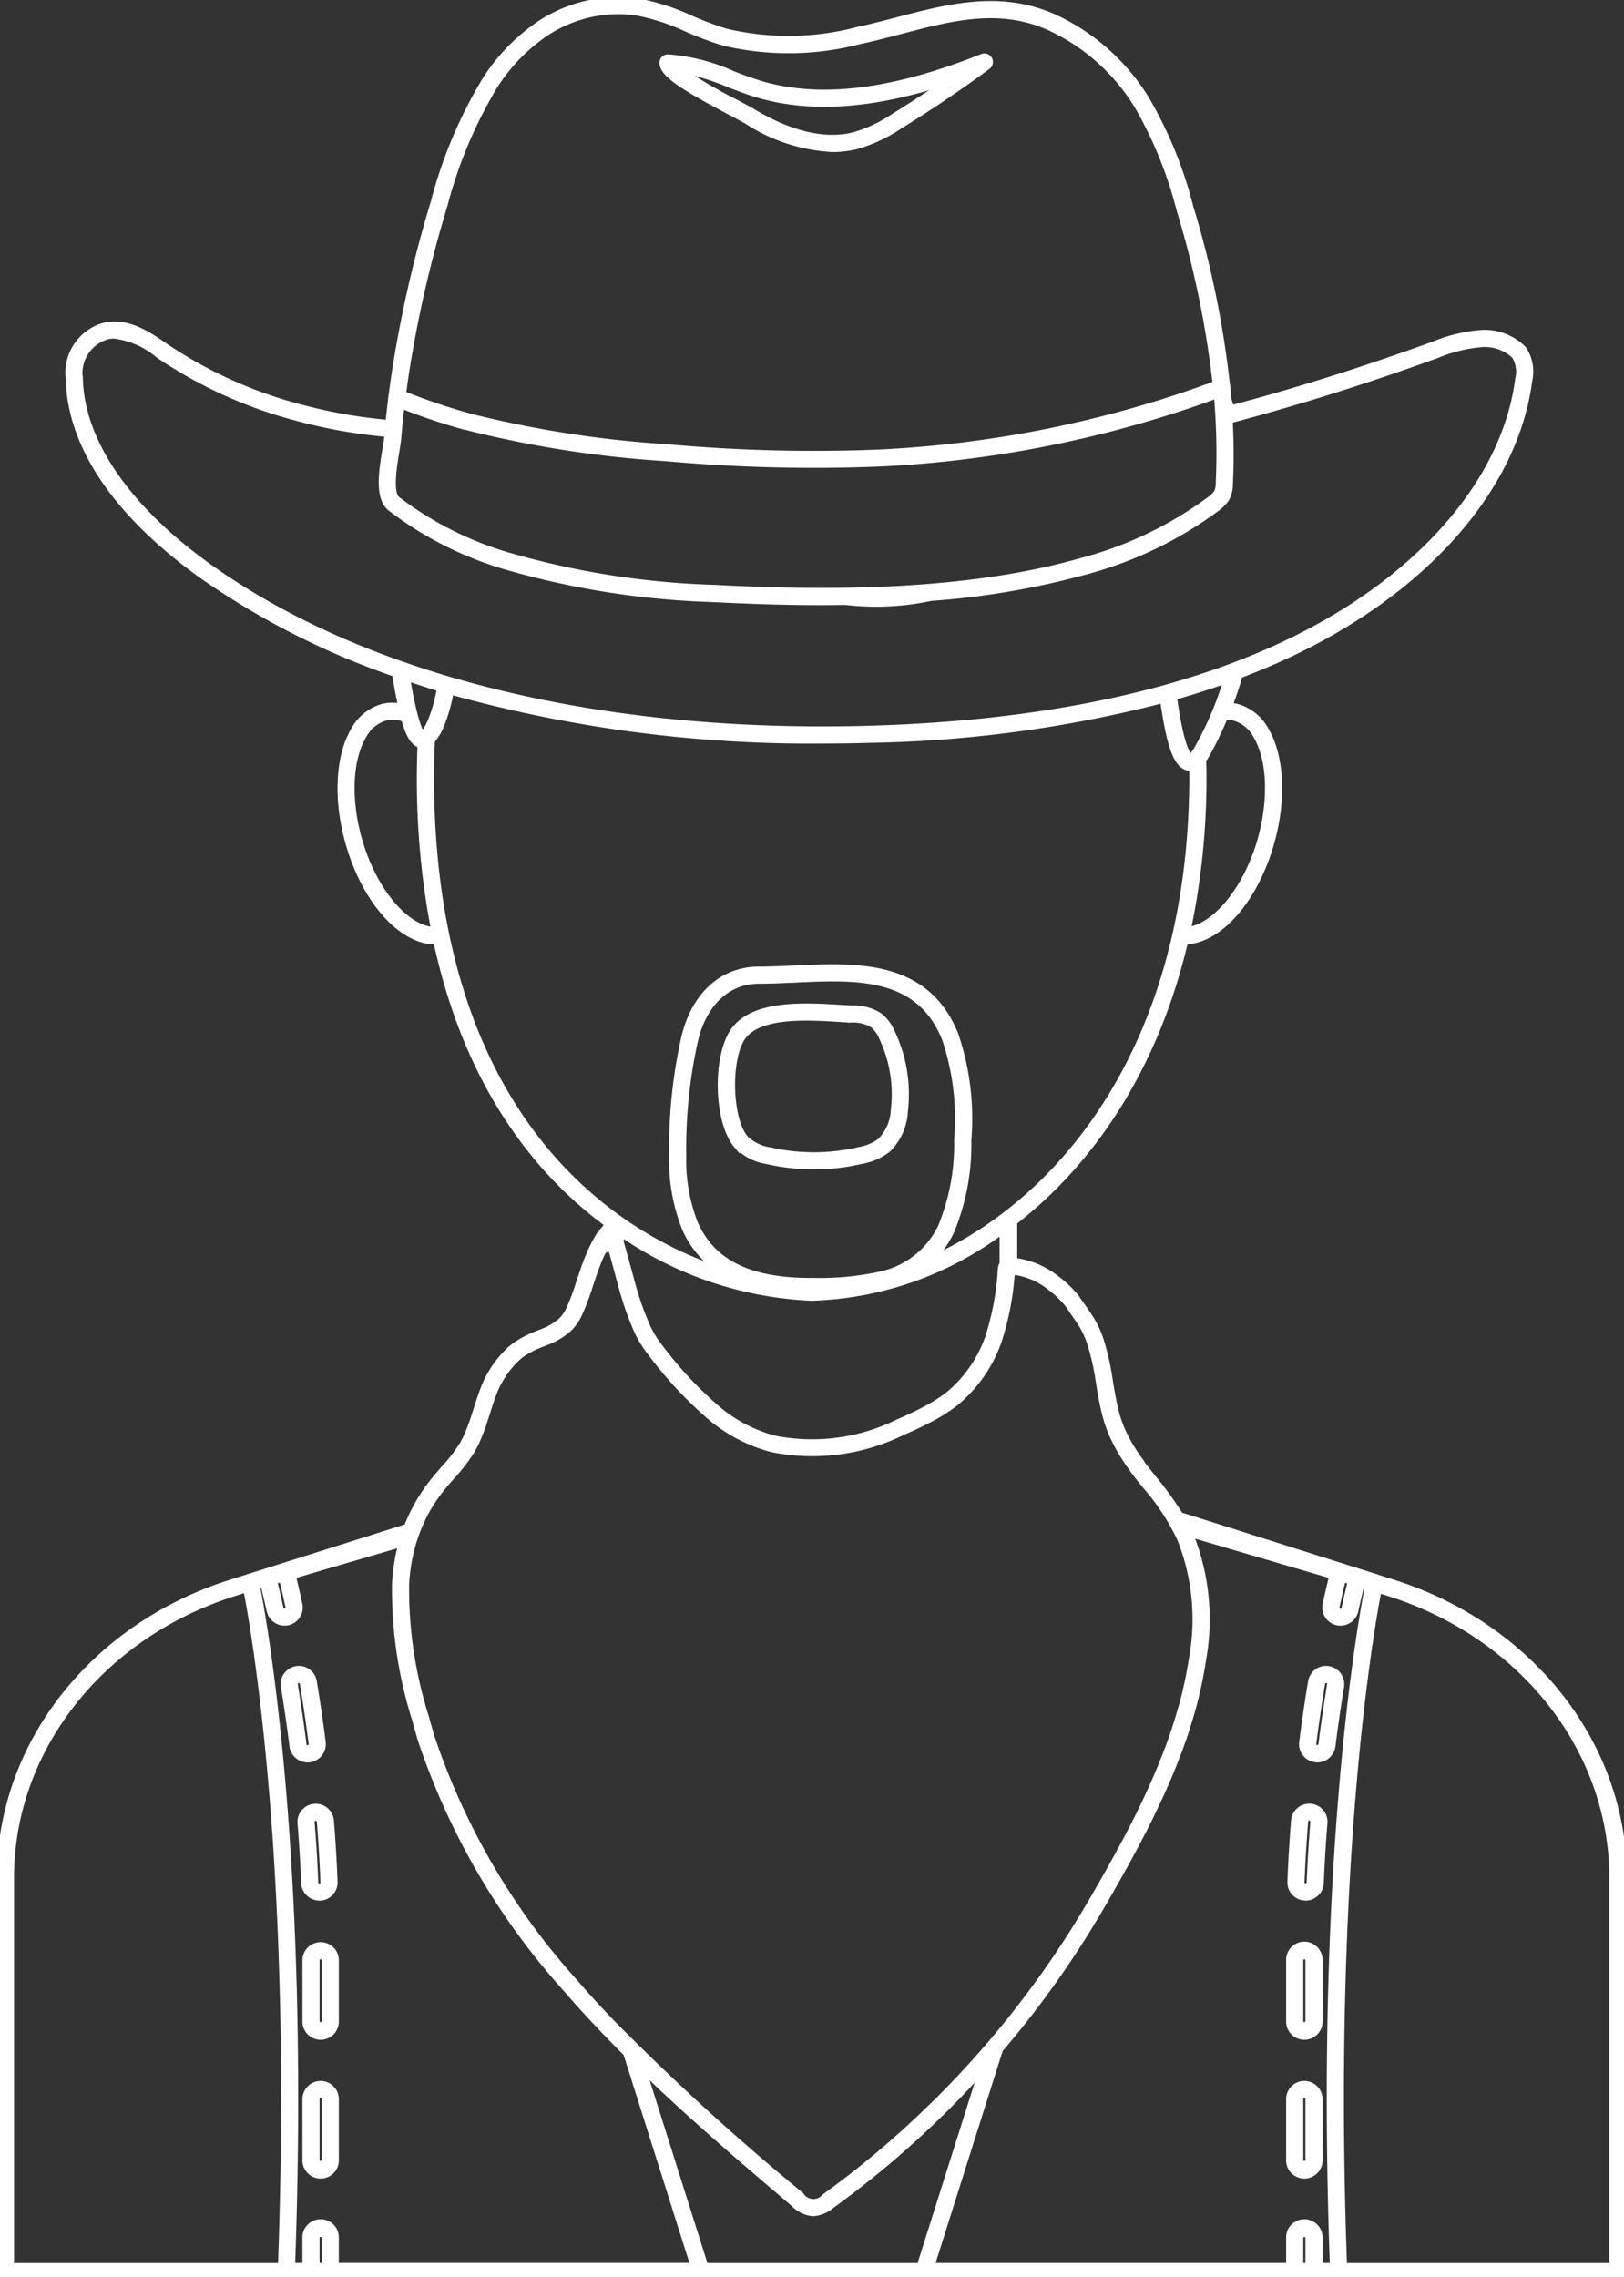 <svg id="Group_49647" data-name="Group 49647" xmlns="http://www.w3.org/2000/svg" xmlns:xlink="http://www.w3.org/1999/xlink" width="104.963" height="147.163" viewBox="0 0 104.963 147.163">
  <rect x="0" y="0" width="104.963" height="147.163" fill="#333333" stroke="none"/>
  <defs>
    <clipPath id="clip-path">
      <rect id="Rectangle_16822" data-name="Rectangle 16822" width="104.963" height="147.163" fill="#fff" stroke="#fff" stroke-width="0.4"/>
    </clipPath>
  </defs>
  <g id="Group_49646" data-name="Group 49646" clip-path="url(#clip-path)">
    <path id="Path_14864" data-name="Path 14864" d="M41.2,87.343c-1.854-.09-3.993-2.638-4.9-6-.686-2.542-.564-5.053.319-6.552A2.349,2.349,0,0,1,38.059,73.6a2.158,2.158,0,0,1,1.213.076c-.066-.245-.13-.5-.19-.781a2.785,2.785,0,0,0-1.193.018,3.066,3.066,0,0,0-1.878,1.511c-.976,1.658-1.127,4.377-.393,7.1,1.038,3.844,3.434,6.541,5.671,6.541.021,0,.042,0,.063,0-.051-.237-.1-.475-.149-.717" transform="translate(-13.141 -27.226)" fill="#fff" stroke="#fff" stroke-width="0.4"/>
    <path id="Path_14865" data-name="Path 14865" d="M124.883,73.558c.044,0,.09-.011.134-.011a1.941,1.941,0,0,1,.466.056,2.348,2.348,0,0,1,1.438,1.184c.883,1.5,1,4.01.319,6.552-.885,3.278-2.941,5.782-4.755,6-.053.246-.116.482-.173.724,2.219-.047,4.583-2.727,5.611-6.537.734-2.719.584-5.438-.393-7.1a3.065,3.065,0,0,0-1.877-1.512,2.743,2.743,0,0,0-.475-.072c-.092.242-.2.477-.295.714" transform="translate(-45.717 -27.227)" fill="#fff" stroke="#fff" stroke-width="0.4"/>
    <path id="Path_14866" data-name="Path 14866" d="M167.606,201.3v-1.9a.284.284,0,0,0-.008-.041v1.98a.321.321,0,0,0,.008-.041" transform="translate(-62.644 -74.517)" fill="#fff" stroke="#fff" stroke-width="0.4"/>
    <path id="Path_14867" data-name="Path 14867" d="M133.585,160.122l.472.138-12.244-3.874.008.013Z" transform="translate(-45.531 -58.453)" fill="#fff" stroke="#fff" stroke-width="0.4"/>
    <path id="Path_14868" data-name="Path 14868" d="M143.1,163.135c8.926,2.824,14.924,10.486,14.924,19.064v25.462a.354.354,0,0,1-.354.354h.034a.354.354,0,0,0,.354-.354V182.2c0-8.578-6-16.239-14.924-19.064l-1.053-.333a.4.4,0,0,1,.054.028Z" transform="translate(-53.108 -60.851)" fill="#fff" stroke="#fff" stroke-width="0.4"/>
    <path id="Path_14869" data-name="Path 14869" d="M104.614,128.616l.033,0V126.11l-.033.026Z" transform="translate(-39.102 -47.137)" fill="#fff" stroke="#fff" stroke-width="0.4"/>
    <path id="Path_14870" data-name="Path 14870" d="M103.484,126.681v2.186c.049-.056.093-.105.135-.147a.353.353,0,0,1,.25-.1,3.072,3.072,0,0,1,.323.015v-2.479c-.235.181-.47.358-.708.529" transform="translate(-38.68 -47.152)" fill="#fff" stroke="#fff" stroke-width="0.4"/>
    <path id="Path_14871" data-name="Path 14871" d="M63.44,126.914a.342.342,0,0,1-.077.3c-.041.044-.076.1-.116.143.039,0,.08-.01.12-.011.189-.01.256-.006.39.4v-.609c-.106-.071-.21-.148-.316-.221" transform="translate(-23.64 -47.437)" fill="#fff" stroke="#fff" stroke-width="0.4"/>
    <path id="Path_14872" data-name="Path 14872" d="M.354,206.064H104.566a.354.354,0,0,0,.354-.354V180.247c0-8.578-6-16.239-14.924-19.064l-.965-.3a.351.351,0,0,1,.145.363c0,.014-.033.152-.081.4l.688.217c8.631,2.732,14.429,10.122,14.429,18.389v25.109H86.862c0,.114.007.224.011.338a.355.355,0,0,1-.354.368H59.712a.354.354,0,0,1-.338-.461l.078-.244H45.574l.077.244a.354.354,0,0,1-.337.461H18.506a.354.354,0,0,1-.354-.368c0-.114.008-.224.011-.338H.708V180.247c0-8.267,5.8-15.658,14.429-18.389l.787-.249c-.044-.225-.072-.354-.075-.368a.354.354,0,0,1,.245-.415l1.088-.319s.006,0,.009,0l1.19-.349h.007l7.819-2.294c.021-.057.036-.11.058-.168.008-.028.025-.07.039-.108l-11.382,3.6C6,164.009,0,171.67,0,180.247V205.71a.354.354,0,0,0,.354.354" transform="translate(0 -58.901)" fill="#fff" stroke="#fff" stroke-width="0.4"/>
    <path id="Path_14873" data-name="Path 14873" d="M132.18,159.714l1.19.349.009.005.212.062-11.764-3.722c.066.109.135.215.2.327l10.149,2.979h.007" transform="translate(-45.536 -58.461)" fill="#fff" stroke="#fff" stroke-width="0.4"/>
    <path id="Path_14874" data-name="Path 14874" d="M55.643,107.737a.38.38,0,0,1,.173.04.353.353,0,0,1,.173.18.328.328,0,0,1,.01.086c.106.073.211.15.317.222a23.383,23.383,0,0,0,12.344,4.167A21.634,21.634,0,0,0,81,108.094c.237-.171.473-.348.708-.529l.034-.026c4.848-3.755,9.078-9.735,11.049-18.141.056-.242.12-.478.173-.725A47.368,47.368,0,0,0,93.978,78.7c0-.339-.011-.675-.019-1.012a1.174,1.174,0,0,1-.7.487c0,.175.009.349.009.525,0,17.376-8.374,27.451-16.882,31.257a6.814,6.814,0,0,1-3.152,1.681,19.065,19.065,0,0,1-4.558.425h-.1a10.478,10.478,0,0,1-5.844-1.408C54.743,108,44.049,99.72,44.049,78.7c0-.765.026-1.521.062-2.274a.812.812,0,0,1-.66.3.578.578,0,0,1-.063-.021c-.028.662-.046,1.328-.046,2a51.5,51.5,0,0,0,.922,9.983c.048.242.1.48.149.718,1.973,9.172,6.429,14.905,11.171,18.352a.381.381,0,0,1,.06-.014" transform="translate(-16.2 -28.566)" fill="#fff" stroke="#fff" stroke-width="0.4"/>
    <path id="Path_14875" data-name="Path 14875" d="M126.949,41.764c-.063-.212-.138-.429-.205-.643.019.229.041.458.055.684l.15-.041" transform="translate(-47.374 -15.37)" fill="#fff" stroke="#fff" stroke-width="0.4"/>
    <path id="Path_14876" data-name="Path 14876" d="M41.377,72.441c.25.924.563,1.58,1.056,1.683.022,0,.041.018.063.021a.811.811,0,0,0,.66-.3,3.486,3.486,0,0,0,.612-1.028,10.368,10.368,0,0,0,.6-2.145c-.227-.066-.459-.127-.684-.195a9.85,9.85,0,0,1-.57,2.062c-.336.79-.542.89-.54.9-.234-.1-.517-.981-.841-2.611-.066-.336-.124-.689-.184-1.038-.255-.087-.512-.172-.764-.261.079.49.162.971.254,1.437q.071.356.144.691c.06.277.123.535.19.781" transform="translate(-15.246 -25.989)" fill="#fff" stroke="#fff" stroke-width="0.4"/>
    <path id="Path_14877" data-name="Path 14877" d="M124.151,69.988a21.967,21.967,0,0,1-1.9,4.46c-.241.423-.4.509-.434.509-.056-.006-.562-.17-1.071-3.844l-.005-.033c-.227.065-.458.126-.688.19.421,3.005.879,4.237,1.629,4.381a.7.7,0,0,0,.138.014.723.723,0,0,0,.111-.016,1.172,1.172,0,0,0,.7-.487,3.129,3.129,0,0,0,.235-.364,22.144,22.144,0,0,0,1.17-2.427c.1-.237.2-.472.295-.713.245-.648.47-1.309.66-1.986-.28.106-.559.214-.844.316" transform="translate(-44.874 -26.042)" fill="#fff" stroke="#fff" stroke-width="0.4"/>
    <path id="Path_14878" data-name="Path 14878" d="M87.387,116.933a14.6,14.6,0,0,0,1.124-5.939,16.774,16.774,0,0,0-.844-6.827c-1.879-4.65-6.39-4.44-10.372-4.255-.8.038-1.558.073-2.3.073-2.431,0-4.253,1.706-4.873,4.565a32.936,32.936,0,0,0-.744,7.459,11.963,11.963,0,0,0,.8,4.622,6.279,6.279,0,0,0,2.286,2.776,10.479,10.479,0,0,0,5.844,1.408h.1a19.065,19.065,0,0,0,4.558-.425,6.814,6.814,0,0,0,3.152-1.681,6.278,6.278,0,0,0,1.267-1.774m-8.979,3.172h-.081c-4,0-6.381-1.2-7.5-3.759a11.321,11.321,0,0,1-.74-4.349,32.17,32.17,0,0,1,.728-7.3c.544-2.509,2.107-4.007,4.181-4.007.755,0,1.555-.038,2.329-.073.809-.038,1.624-.076,2.422-.076,3.079,0,5.918.565,7.261,3.889a16.156,16.156,0,0,1,.793,6.54,14,14,0,0,1-1.053,5.652,5.661,5.661,0,0,1-3.958,3.079,18.476,18.476,0,0,1-4.385.4" transform="translate(-25.931 -37.316)" fill="#fff" stroke="#fff" stroke-width="0.4"/>
    <path id="Path_14879" data-name="Path 14879" d="M85.47,105.584a2.9,2.9,0,0,0-.782-1.079,3.089,3.089,0,0,0-1.841-.5c-.252-.009-.538-.027-.847-.045-2.125-.128-5.336-.321-6.682,1.361-1.274,1.592-1.213,5.95.106,7.522a3.472,3.472,0,0,0,1.974,1.018,13.6,13.6,0,0,0,6.159-.028,3.771,3.771,0,0,0,1.613-.713,3.665,3.665,0,0,0,1.117-2.48,9.272,9.272,0,0,0-.817-5.052m-7.914,7.584a2.855,2.855,0,0,1-1.589-.783c-1.085-1.293-1.143-5.318-.1-6.625.772-.964,2.439-1.176,4.047-1.176.72,0,1.429.043,2.041.079.315.019.606.036.862.046a2.473,2.473,0,0,1,1.432.354,2.29,2.29,0,0,1,.579.825,8.558,8.558,0,0,1,.754,4.662,3.06,3.06,0,0,1-.872,2.026,3.153,3.153,0,0,1-1.32.565,12.894,12.894,0,0,1-5.837.027" transform="translate(-27.808 -38.826)" fill="#fff" stroke="#fff" stroke-width="0.4"/>
    <path id="Path_14880" data-name="Path 14880" d="M28.961,56.322c.7.239,1.412.47,2.135.688.225.068.457.129.684.195a86.723,86.723,0,0,0,24.03,3.166q1.542,0,3.111-.044a81.218,81.218,0,0,0,18.916-2.579c.23-.063.46-.124.688-.189q1.758-.5,3.405-1.093c.286-.1.564-.21.845-.316,1.125-.428,2.213-.884,3.254-1.376,8.783-4.152,14.561-10.751,15.455-17.653a2.633,2.633,0,0,0-.363-2.035,3.534,3.534,0,0,0-2.91-1.027,10.257,10.257,0,0,0-2.939.745c-3.383,1.222-6.533,2.256-9.629,3.159-1.156.34-2.289.651-3.413.949l-.15.042c.016.243.027.483.039.725q1.835-.483,3.722-1.037c3.11-.908,6.274-1.946,9.675-3.174a9.73,9.73,0,0,1,2.737-.7,2.808,2.808,0,0,1,2.306.75,1.975,1.975,0,0,1,.223,1.515c-.862,6.661-6.491,13.055-15.056,17.1C78.689,57.46,69.664,59.306,58.9,59.619c-17.375.5-32.533-3.2-42.68-10.418-5.309-3.777-8.3-8.111-8.41-12.2a2.472,2.472,0,0,1,1.883-2.774,2.4,2.4,0,0,1,.339-.024,5.438,5.438,0,0,1,2.879,1.268A29.1,29.1,0,0,0,21.8,39.508a33.722,33.722,0,0,0,5.9,1.05q.029-.344.065-.7a33.028,33.028,0,0,1-5.779-1.028,28.393,28.393,0,0,1-8.689-3.95c-1.008-.7-2.263-1.563-3.709-1.353A3.164,3.164,0,0,0,7.1,37.017c.155,5.536,4.821,10,8.708,12.761A50.257,50.257,0,0,0,28.2,56.061c.252.09.51.175.765.261" transform="translate(-2.654 -12.518)" fill="#fff" stroke="#fff" stroke-width="0.4"/>
    <path id="Path_14881" data-name="Path 14881" d="M40.578,25.392a.351.351,0,0,1,.313-.021c.085.034.172.062.257.1.1-.779.216-1.566.348-2.344a78.986,78.986,0,0,1,2.328-9.857,29.271,29.271,0,0,1,3.243-7.718A11.774,11.774,0,0,1,50.4,2.118,8.523,8.523,0,0,1,56.177.786a13.926,13.926,0,0,1,3.347,1.087,21.34,21.34,0,0,0,2.331.873,18.235,18.235,0,0,0,8.835-.1c.89-.19,1.777-.422,2.635-.648,3.27-.86,6.359-1.671,9.581-.242a13.076,13.076,0,0,1,5.722,5.1,26.41,26.41,0,0,1,2.72,6.708A62.656,62.656,0,0,1,93.68,24.821c.085-.031.173-.059.257-.092a.354.354,0,0,1,.477.3A62.859,62.859,0,0,0,92.027,13.36a27.024,27.024,0,0,0-2.8-6.883A13.7,13.7,0,0,0,83.192,1.1c-3.45-1.529-6.8-.648-10.048.2-.85.223-1.729.453-2.6.64a17.57,17.57,0,0,1-8.491.116A21.075,21.075,0,0,1,59.8,1.221,14.6,14.6,0,0,0,56.281.087a9.256,9.256,0,0,0-6.269,1.44,12.478,12.478,0,0,0-3.536,3.631,29.9,29.9,0,0,0-3.33,7.9A79.826,79.826,0,0,0,40.8,23.007c-.148.879-.281,1.769-.393,2.648a.355.355,0,0,1,.172-.262" transform="translate(-15.103 0)" fill="#fff" stroke="#fff" stroke-width="0.4"/>
    <path id="Path_14882" data-name="Path 14882" d="M92.757,61.7l.019,0c-1.862.151-3.708.231-5.5.258a17.869,17.869,0,0,0,1.981.115,16.923,16.923,0,0,0,3.5-.369" transform="translate(-32.622 -23.062)" fill="#fff" stroke="#fff" stroke-width="0.4"/>
    <path id="Path_14883" data-name="Path 14883" d="M72.729,9.4c.48.254.879.465,1.109.6A11.184,11.184,0,0,0,79.366,11.8a6.376,6.376,0,0,0,1.518-.177,9.868,9.868,0,0,0,2.859-1.337c1.944-1.2,3.844-2.487,5.649-3.821a.354.354,0,0,0-.342-.612C83.383,8.119,78.773,8.715,74.956,7.671a21.671,21.671,0,0,1-2.051-.714,12.415,12.415,0,0,0-4.169-1.068.339.339,0,0,0-.258.1.353.353,0,0,0-.1.259c.021.732,1.421,1.6,4.353,3.151M86.843,7.411c-1.133.782-2.294,1.541-3.472,2.268a9.267,9.267,0,0,1-2.654,1.251c-2.343.572-4.835-.516-6.513-1.529-.237-.143-.649-.361-1.143-.623a30.636,30.636,0,0,1-3.592-2.12,14.783,14.783,0,0,1,3.183.96c.691.266,1.406.541,2.119.736,3.394.929,7.361.622,12.073-.942" transform="translate(-25.557 -2.176)" fill="#fff" stroke="#fff" stroke-width="0.4"/>
    <path id="Path_14884" data-name="Path 14884" d="M39.782,42.786c-.005.061-.011.123-.016.183-.016.209-.065.5-.12.835-.028.163-.056.335-.083.511-.192,1.231-.328,2.677.4,3.26a22.737,22.737,0,0,0,7.458,3.781,54.033,54.033,0,0,0,13.377,2.1c2.083.107,4.481.2,7.039.2.51,0,1.032-.008,1.554-.016,1.79-.027,3.636-.107,5.5-.258a51.629,51.629,0,0,0,9.83-1.657,25.172,25.172,0,0,0,8.658-4.133,2.529,2.529,0,0,0,.609-.622,2.008,2.008,0,0,0,.23-.973q.036-.766.044-1.532c.008-.845-.016-1.7-.059-2.562-.013-.24-.023-.482-.039-.725-.015-.226-.036-.456-.055-.684s-.035-.481-.059-.726a.353.353,0,0,0-.477-.3c-.085.032-.172.059-.257.091-1.557.581-3.157,1.117-4.765,1.585A72.74,72.74,0,0,1,71.51,44a105.335,105.335,0,0,1-13.69-.348,69.9,69.9,0,0,1-12.656-1.963l-.158-.044a39.994,39.994,0,0,1-4.23-1.435c-.085-.034-.173-.062-.257-.1a.351.351,0,0,0-.313.022.356.356,0,0,0-.172.262c-.076.616-.137,1.164-.188,1.681q-.036.361-.064.7m5.039-.455.159.044a70.554,70.554,0,0,0,12.783,1.986,106.49,106.49,0,0,0,13.781.349,73.459,73.459,0,0,0,17.2-2.881c1.563-.455,3.122-.969,4.64-1.531a41.676,41.676,0,0,1,.123,5.667h0a1.362,1.362,0,0,1-.129.639,1.977,1.977,0,0,1-.441.433,24.475,24.475,0,0,1-8.413,4.008c-7.812,2.218-17.262,2.037-23.691,1.706a53.326,53.326,0,0,1-13.2-2.073A22.037,22.037,0,0,1,40.4,47.024c-.506-.407-.215-2.161-.059-3.1.059-.359.111-.673.128-.894.051-.639.119-1.309.21-2.081a40.4,40.4,0,0,0,4.14,1.387" transform="translate(-14.731 -14.746)" fill="#fff" stroke="#fff" stroke-width="0.4"/>
    <path id="Path_14885" data-name="Path 14885" d="M53.221,211.9l4.351,13.755H34.441v.354a.354.354,0,0,1-.354.354H58.055a.354.354,0,0,0,.338-.461l-.078-.244L54.3,212.952c-.36-.349-.72-.7-1.075-1.051" transform="translate(-12.741 -79.203)" fill="#fff" stroke="#fff" stroke-width="0.4"/>
    <path id="Path_14886" data-name="Path 14886" d="M29.2,207.453V207.1h-.874c.961-26.3-1.8-41.571-2.266-43.94l.43-.126-.063-.255-.026-.108a.353.353,0,0,1,.235-.416l-1.087.319a.353.353,0,0,0-.245.415c0,.013.031.143.075.368.485,2.47,3.2,17.643,2.24,43.746,0,.114-.008.224-.012.338a.354.354,0,0,0,.354.367h1.594a.354.354,0,0,1-.354-.354" transform="translate(-9.455 -60.646)" fill="#fff" stroke="#fff" stroke-width="0.4"/>
    <path id="Path_14887" data-name="Path 14887" d="M29.707,160.408a.378.378,0,0,1,.084.132h0c.011.026.046.155.1.361l7.039-2.065c.07-.261.155-.53.256-.812l-7.819,2.3a.352.352,0,0,1,.343.09" transform="translate(-10.976 -59.065)" fill="#fff" stroke="#fff" stroke-width="0.4"/>
    <path id="Path_14888" data-name="Path 14888" d="M27.057,162.451l.026.109.063.254c.085.349.222.927.4,1.71a.976.976,0,0,0,.95.765.891.891,0,0,0,.218-.021.974.974,0,0,0,.738-1.16c-.179-.83-.331-1.47-.425-1.844-.052-.207-.086-.335-.1-.362a.389.389,0,0,0-.085-.132.352.352,0,0,0-.343-.09h-.007l-1.19.349s-.006,0-.009.005a.353.353,0,0,0-.235.416m1.664,2.009a.273.273,0,0,1-.17.118l-.06,0a.265.265,0,0,1-.259-.209c-.179-.812-.323-1.411-.408-1.759l.519-.152c.085.338.228.938.413,1.8a.264.264,0,0,1-.035.2" transform="translate(-10.11 -60.427)" fill="#fff" stroke="#fff" stroke-width="0.4"/>
    <path id="Path_14889" data-name="Path 14889" d="M32.509,215.077a.978.978,0,0,0-.976.977v3.924a.977.977,0,1,0,1.953,0v-3.924a.978.978,0,0,0-.977-.977m.269,4.9a.269.269,0,0,1-.539,0v-3.924a.273.273,0,0,1,.269-.269.27.27,0,0,1,.269.269Z" transform="translate(-11.786 -80.39)" fill="#fff" stroke="#fff" stroke-width="0.4"/>
    <path id="Path_14890" data-name="Path 14890" d="M31.258,186.8a.977.977,0,0,0-.233.711c.108,1.327.187,2.631.236,3.884a.991.991,0,0,0,1.013.932.967.967,0,0,0,.684-.315.979.979,0,0,0,.256-.7c-.048-1.262-.128-2.594-.237-3.957v0a.98.98,0,0,0-1.718-.551m.75.368a.261.261,0,0,1,.263.246c.108,1.352.187,2.673.235,3.925a.274.274,0,0,1-.071.2.267.267,0,0,1-.2.085.272.272,0,0,1-.269-.257c-.049-1.256-.129-2.571-.238-3.905a.27.27,0,0,1,.065-.2.262.262,0,0,1,.186-.092h.027" transform="translate(-11.596 -69.693)" fill="#fff" stroke="#fff" stroke-width="0.4"/>
    <path id="Path_14891" data-name="Path 14891" d="M32.509,200.754a.978.978,0,0,0-.976.977v3.924a.977.977,0,1,0,1.953,0v-3.924a.978.978,0,0,0-.977-.977m0,5.17a.273.273,0,0,1-.269-.269v-3.924a.273.273,0,0,1,.269-.269.27.27,0,0,1,.269.269v3.924a.27.27,0,0,1-.269.269" transform="translate(-11.786 -75.037)" fill="#fff" stroke="#fff" stroke-width="0.4"/>
    <path id="Path_14892" data-name="Path 14892" d="M29.3,173.382c.205,1.246.393,2.541.559,3.853a.983.983,0,0,0,.967.847.538.538,0,0,0,.126-.009.978.978,0,0,0,.847-1.095c-.192-1.477-.379-2.756-.574-3.91a.966.966,0,0,0-1.116-.809.979.979,0,0,0-.809,1.123m.968-.429a.263.263,0,0,1,.259.229h0c.193,1.147.379,2.418.57,3.886a.263.263,0,0,1-.054.2.293.293,0,0,1-.217.106.275.275,0,0,1-.266-.232c-.166-1.316-.356-2.62-.562-3.874a.268.268,0,0,1,.225-.31.274.274,0,0,1,.045,0" transform="translate(-10.948 -64.381)" fill="#fff" stroke="#fff" stroke-width="0.4"/>
    <path id="Path_14893" data-name="Path 14893" d="M33.485,232.551v-2.174a.977.977,0,1,0-1.953,0v2.174a.354.354,0,0,0,.354.354h1.246a.353.353,0,0,0,.353-.354m-1.246-2.174a.269.269,0,1,1,.539,0v1.82H32.24Z" transform="translate(-11.786 -85.744)" fill="#fff" stroke="#fff" stroke-width="0.4"/>
    <path id="Path_14894" data-name="Path 14894" d="M118.755,225.87v-.354H95.625l4.426-13.99q-.573.672-1.163,1.329l-4.005,12.663-.078.245a.354.354,0,0,0,.338.46h23.968a.354.354,0,0,1-.354-.354" transform="translate(-35.429 -79.063)" fill="#fff" stroke="#fff" stroke-width="0.4"/>
    <path id="Path_14895" data-name="Path 14895" d="M138.533,162.254a.353.353,0,0,1,.235.418l-.022.09-.067.272.43.126c-.468,2.368-3.227,17.641-2.266,43.94h-.874v.354a.353.353,0,0,1-.354.353h1.594a.353.353,0,0,0,.354-.366c0-.115-.008-.225-.011-.338-.951-25.975,1.73-41.141,2.233-43.714.048-.247.078-.386.081-.4a.352.352,0,0,0-.145-.364.4.4,0,0,0-.054-.028.33.33,0,0,0-.047-.024l-.4-.119-.472-.138Z" transform="translate(-50.689 -60.646)" fill="#fff" stroke="#fff" stroke-width="0.4"/>
    <path id="Path_14896" data-name="Path 14896" d="M131.863,160.131h0a.379.379,0,0,1,.084-.132.352.352,0,0,1,.343-.09l-10.15-2.978a9.135,9.135,0,0,1,.422.861l9.2,2.7c.052-.207.087-.335.1-.362" transform="translate(-45.653 -58.657)" fill="#fff" stroke="#fff" stroke-width="0.4"/>
    <path id="Path_14897" data-name="Path 14897" d="M137.775,161.681h-.006a.351.351,0,0,0-.343.09.37.37,0,0,0-.084.131h0c-.011.027-.046.155-.1.362-.094.374-.245,1.013-.423,1.841a.965.965,0,0,0,.13.736.974.974,0,0,0,.607.426.87.87,0,0,0,.219.022.977.977,0,0,0,.949-.763c.172-.781.311-1.363.4-1.711l.067-.273.022-.089a.353.353,0,0,0-.235-.418s-.006,0-.01-.005Zm0,2.9a.355.355,0,0,1-.051,0l-.009,0a.27.27,0,0,1-.17-.118.262.262,0,0,1-.035-.2c.186-.862.33-1.464.411-1.795l.519.152c-.085.348-.228.947-.408,1.761a.264.264,0,0,1-.258.207" transform="translate(-51.131 -60.427)" fill="#fff" stroke="#fff" stroke-width="0.4"/>
    <path id="Path_14898" data-name="Path 14898" d="M134.038,215.077a.978.978,0,0,0-.977.977v3.924a.977.977,0,1,0,1.953,0v-3.924a.978.978,0,0,0-.976-.977m.269,4.9a.269.269,0,1,1-.538,0v-3.924a.269.269,0,1,1,.538,0Z" transform="translate(-49.735 -80.39)" fill="#fff" stroke="#fff" stroke-width="0.4"/>
    <path id="Path_14899" data-name="Path 14899" d="M134.166,192.325a.984.984,0,0,0,.977-.937c.048-1.247.128-2.551.235-3.881a.972.972,0,0,0-.232-.708.981.981,0,0,0-1.718.551v0c-.109,1.363-.189,2.694-.237,3.958a.974.974,0,0,0,.255.7.986.986,0,0,0,.72.315m.261-5.158a.261.261,0,0,1,.182.092.265.265,0,0,1,.065.193c-.109,1.337-.189,2.651-.237,3.9a.278.278,0,0,1-.282.264.264.264,0,0,1-.186-.086.274.274,0,0,1-.071-.2c.048-1.252.128-2.573.235-3.925a.26.26,0,0,1,.295-.245" transform="translate(-49.783 -69.693)" fill="#fff" stroke="#fff" stroke-width="0.4"/>
    <path id="Path_14900" data-name="Path 14900" d="M135.21,178.064a.645.645,0,0,0,.167.017.985.985,0,0,0,.968-.852c.165-1.308.353-2.6.559-3.849a.981.981,0,0,0-.81-1.123.963.963,0,0,0-.728.173.977.977,0,0,0-.388.637c-.194,1.15-.382,2.429-.576,3.911a.97.97,0,0,0,.2.723.937.937,0,0,0,.609.363m.466-4.883a.275.275,0,0,1,.107-.18.254.254,0,0,1,.151-.049.234.234,0,0,1,.046,0,.268.268,0,0,1,.225.309c-.207,1.255-.4,2.559-.562,3.871a.277.277,0,0,1-.3.233.271.271,0,0,1-.236-.3c.192-1.473.379-2.744.571-3.886v0" transform="translate(-50.233 -64.381)" fill="#fff" stroke="#fff" stroke-width="0.4"/>
    <path id="Path_14901" data-name="Path 14901" d="M133.06,205.655a.977.977,0,1,0,1.953,0v-3.924a.977.977,0,1,0-1.953,0Zm.977-4.193a.272.272,0,0,1,.269.269v3.924a.272.272,0,0,1-.269.269.27.27,0,0,1-.269-.269v-3.924a.27.27,0,0,1,.269-.269" transform="translate(-49.734 -75.037)" fill="#fff" stroke="#fff" stroke-width="0.4"/>
    <path id="Path_14902" data-name="Path 14902" d="M135.014,232.551v-2.174a.977.977,0,1,0-1.953,0v2.174a.354.354,0,0,0,.354.354h1.246a.354.354,0,0,0,.354-.354m-1.246-2.174a.269.269,0,1,1,.538,0v1.82h-.538Z" transform="translate(-49.735 -85.744)" fill="#fff" stroke="#fff" stroke-width="0.4"/>
    <path id="Path_14903" data-name="Path 14903" d="M41.49,146.483c-.021.058-.038.111-.058.168-.1.281-.186.551-.256.812-.014.053-.033.108-.046.161-.046.17-.085.342-.106.472a1.205,1.205,0,0,0-.049.21.636.636,0,0,0-.018.078,1.755,1.755,0,0,0-.024.176c-.023.111-.04.222-.057.337l-.022.153c-.038.312-.07.631-.09.947a27.879,27.879,0,0,0,1.289,8.812c.11.4.22.8.341,1.2a.246.246,0,0,0,.011.051,45.711,45.711,0,0,0,9.481,16.252c.659.768,1.4,1.585,2.342,2.568q.728.766,1.476,1.512c.354.354.715.7,1.075,1.051,3.155,3.056,6.5,5.9,9.75,8.666a1.932,1.932,0,0,0,1.228.61H67.8a2.02,2.02,0,0,0,1.137-.472,61.147,61.147,0,0,0,7.05-5.948.308.308,0,0,0,.041-.035q1.373-1.35,2.655-2.778c.395-.437.781-.882,1.162-1.329a62.8,62.8,0,0,0,6.461-9.083c.519-.887,1.036-1.792,1.541-2.7.051-.09.1-.18.152-.273.25-.457.5-.921.742-1.385.2-.371.4-.75.582-1.127.108-.209.215-.425.315-.636.163-.333.319-.665.476-1,.214-.459.422-.919.616-1.388l.062-.142c.051-.12.1-.24.144-.349.07-.166.14-.338.2-.5s.134-.344.2-.515h0c.011-.023.019-.045.023-.055.1-.243.185-.492.265-.73.1-.261.185-.522.265-.782.058-.172.108-.338.157-.5.089-.273.165-.545.239-.811.074-.247.136-.5.2-.751a.279.279,0,0,0,.013-.044h0l.1-.454a.943.943,0,0,0,.034-.134c.058-.254.115-.515.158-.764.07-.359.133-.718.189-1.084v0a14.745,14.745,0,0,0-.808-8.041c-.011-.026-.025-.048-.036-.073a8.909,8.909,0,0,0-.421-.861c-.062-.112-.132-.219-.2-.328l-.008-.013a22.417,22.417,0,0,0-1.7-2.356c-.261-.327-.522-.654-.74-.932a1.969,1.969,0,0,0-.172-.266,10.68,10.68,0,0,1-1.142-1.944,7.764,7.764,0,0,1-.441-1.324c-.147-.592-.251-1.219-.352-1.825a17.118,17.118,0,0,0-.577-2.616,6.42,6.42,0,0,0-.8-1.664c-.262-.388-.532-.776-.832-1.195a7.2,7.2,0,0,0-1.247-1.188,5.541,5.541,0,0,0-2.734-1.142l-.034,0a2.69,2.69,0,0,0-.323-.015.353.353,0,0,0-.25.1c-.043.043-.086.091-.135.147l-.011.012a.355.355,0,0,0-.087.2l-.016.153a17.662,17.662,0,0,1-.829,4.387,8.4,8.4,0,0,1-2.576,3.676,10.738,10.738,0,0,1-1.733,1.067c-.468.24-.962.471-1.51.706a12.55,12.55,0,0,1-7.972,1.06,9.5,9.5,0,0,1-3.615-1.852,25.357,25.357,0,0,1-3.875-4.155A6.392,6.392,0,0,1,57,133.31a19.719,19.719,0,0,1-.926-2.672c-.011-.034-.038-.138-.077-.285l-.274-1.006c-.185-.676-.3-1.092-.381-1.348-.133-.407-.2-.411-.39-.4-.04,0-.08.008-.12.011a4.384,4.384,0,0,0-.557.819.354.354,0,0,1-.314.189.358.358,0,0,1-.306-.171.352.352,0,0,1-.014-.347l.009-.016c0,.006-.009.011-.013.017-.076.14-.147.285-.225.451-.115.263-.225.526-.309.768-.033.073-.06.146-.093.235l-.314.926c-.029.077-.055.161-.08.242l-.026.087a.269.269,0,0,0-.009.036l-.053.149a14.178,14.178,0,0,1-.536,1.358,2.419,2.419,0,0,1-.489.691,3.994,3.994,0,0,1-1.308.76l-.155.064a6.806,6.806,0,0,0-1.468.746,2.219,2.219,0,0,0-.206.158l-.09.073a6.721,6.721,0,0,0-1.869,2.812c-.058.148-.109.3-.162.455l-.286.889c-.016.059-.038.125-.066.2-.036.12-.078.245-.117.357l-.072.2a.275.275,0,0,0-.032.087c0,.011-.024.062-.028.073a1.462,1.462,0,0,1-.087.217l-.047.127a.36.36,0,0,0-.04.09.477.477,0,0,1-.031.068.339.339,0,0,0-.031.073l0,.007a.617.617,0,0,1-.037.079,2.268,2.268,0,0,1-.123.24c-.04.085-.085.163-.128.239a10.748,10.748,0,0,1-1.227,1.585c-.259.3-.518.591-.756.9-.049.063-.1.127-.145.192l-.118.155a.359.359,0,0,0-.063.1h0c-.076.108-.153.216-.235.346-.024.042-.052.083-.108.165-.059.1-.117.2-.175.292l-.053.09-.113.207c-.071.129-.135.251-.2.38l0,.006-.007.014-.13.29a.569.569,0,0,0-.053.107c-.034.075-.065.152-.1.229l-.073.175c-.012.03-.019.053-.03.081s-.032.081-.039.108m12.57-17.645c.051-.105.1-.211.154-.313a1.7,1.7,0,0,1,.493-.19c.085.3.224.8.333,1.2l.272,1c.045.171.078.291.091.334a20.054,20.054,0,0,0,.952,2.735,7.038,7.038,0,0,0,.9,1.493,25.9,25.9,0,0,0,3.989,4.269,10.193,10.193,0,0,0,3.882,1.984,13.23,13.23,0,0,0,8.423-1.1c.563-.241,1.071-.48,1.554-.727a11.371,11.371,0,0,0,1.846-1.14,9.1,9.1,0,0,0,2.8-3.984,18.13,18.13,0,0,0,.868-4.536,4.767,4.767,0,0,1,2.467,1.017,6.751,6.751,0,0,1,1.127,1.07c.261.372.527.756.789,1.143a5.752,5.752,0,0,1,.71,1.489,16.4,16.4,0,0,1,.551,2.511c.1.619.21,1.259.363,1.878a8.44,8.44,0,0,0,.479,1.438A11.423,11.423,0,0,0,88.33,142.5a1.712,1.712,0,0,1,.136.208c.256.338.52.67.785,1a14.6,14.6,0,0,1,2.266,3.461,14.071,14.071,0,0,1,.761,7.665c-.055.357-.116.707-.185,1.063-.043.244-.1.494-.152.738l.345.078-.369.02-.1.453a.289.289,0,0,0-.013.041c-.061.249-.121.5-.2.748s-.147.526-.235.8c-.048.164-.1.322-.155.494-.079.256-.164.505-.259.765-.079.237-.164.473-.245.7a.368.368,0,0,0-.038.073c-.061.165-.122.329-.192.5s-.128.323-.2.5c-.041.111-.089.22-.136.328l-.065.152c-.191.462-.395.912-.6,1.363-.155.334-.309.662-.472.994-.1.208-.2.416-.309.624-.185.375-.376.745-.576,1.113-.242.465-.49.924-.74,1.38-.048.09-.1.175-.147.262-.5.907-1.019,1.809-1.535,2.691a62.429,62.429,0,0,1-10.134,13.014.338.338,0,0,0-.043.036,60.453,60.453,0,0,1-6.995,5.906.956.956,0,0,1-1.534-.1A157.4,157.4,0,0,1,54.74,178.39c-.93-.974-1.666-1.78-2.318-2.541a45.059,45.059,0,0,1-9.33-15.961.413.413,0,0,0-.011-.048c-.123-.408-.235-.81-.346-1.215a27.278,27.278,0,0,1-1.266-8.583c.018-.3.049-.608.083-.9l.022-.14c.015-.1.029-.2.056-.339a.628.628,0,0,0,.008-.128.343.343,0,0,0,.035-.119.861.861,0,0,1,.034-.143c.029-.159.064-.312.107-.47a10.266,10.266,0,0,1,.344-1.093c.016-.051.036-.1.054-.148l.073-.174a1.392,1.392,0,0,0,.059-.156.543.543,0,0,0,.063-.132l.013-.026.129-.277,0-.009c.06-.12.12-.235.187-.356l.034-.063a1.421,1.421,0,0,0,.068-.128.487.487,0,0,0,.043-.072c.061-.1.123-.2.17-.286a1.516,1.516,0,0,0,.12-.182c.065-.1.136-.2.21-.3l.043-.064.016-.026.243-.321c.232-.3.482-.582.733-.868a11.487,11.487,0,0,0,1.308-1.7c.054-.095.108-.19.138-.258a2.6,2.6,0,0,0,.141-.274,78.978,78.978,0,0,0,.128-.289.526.526,0,0,0,.028-.058l.041-.116a2.066,2.066,0,0,0,.118-.3c.006-.013.016-.044.026-.074s.02-.053.033-.093l.059-.157c.045-.13.091-.266.123-.376.028-.078.056-.162.073-.225l.279-.867c.048-.144.1-.282.152-.425a6.11,6.11,0,0,1,1.656-2.518l.093-.076a1.748,1.748,0,0,1,.158-.123,6.248,6.248,0,0,1,1.333-.672l.158-.064A4.637,4.637,0,0,0,52,133.55a3.121,3.121,0,0,0,.632-.891,14.739,14.739,0,0,0,.564-1.425l.066-.185a.317.317,0,0,0,.014-.058l.019-.062c.021-.066.041-.136.07-.212l.317-.934c.021-.057.042-.114.079-.2.09-.254.194-.5.3-.747" transform="translate(-15.225 -47.692)" fill="#fff" stroke="#fff" stroke-width="0.4"/>
    <path id="Path_14904" data-name="Path 14904" d="M61.336,128.009a.359.359,0,0,0,.306.171.355.355,0,0,0,.314-.19,4.4,4.4,0,0,1,.557-.819c.04-.046.075-.1.116-.143a.342.342,0,0,0,.077-.3.329.329,0,0,0-.01-.086.354.354,0,0,0-.173-.18.369.369,0,0,0-.173-.04.416.416,0,0,0-.06.014.355.355,0,0,0-.194.1,5.434,5.434,0,0,0-.763,1.1c0,.005-.007.01-.009.015a.353.353,0,0,0,.014.348" transform="translate(-22.906 -47.255)" fill="#fff" stroke="#fff" stroke-width="0.4"/>
  </g>
</svg>
